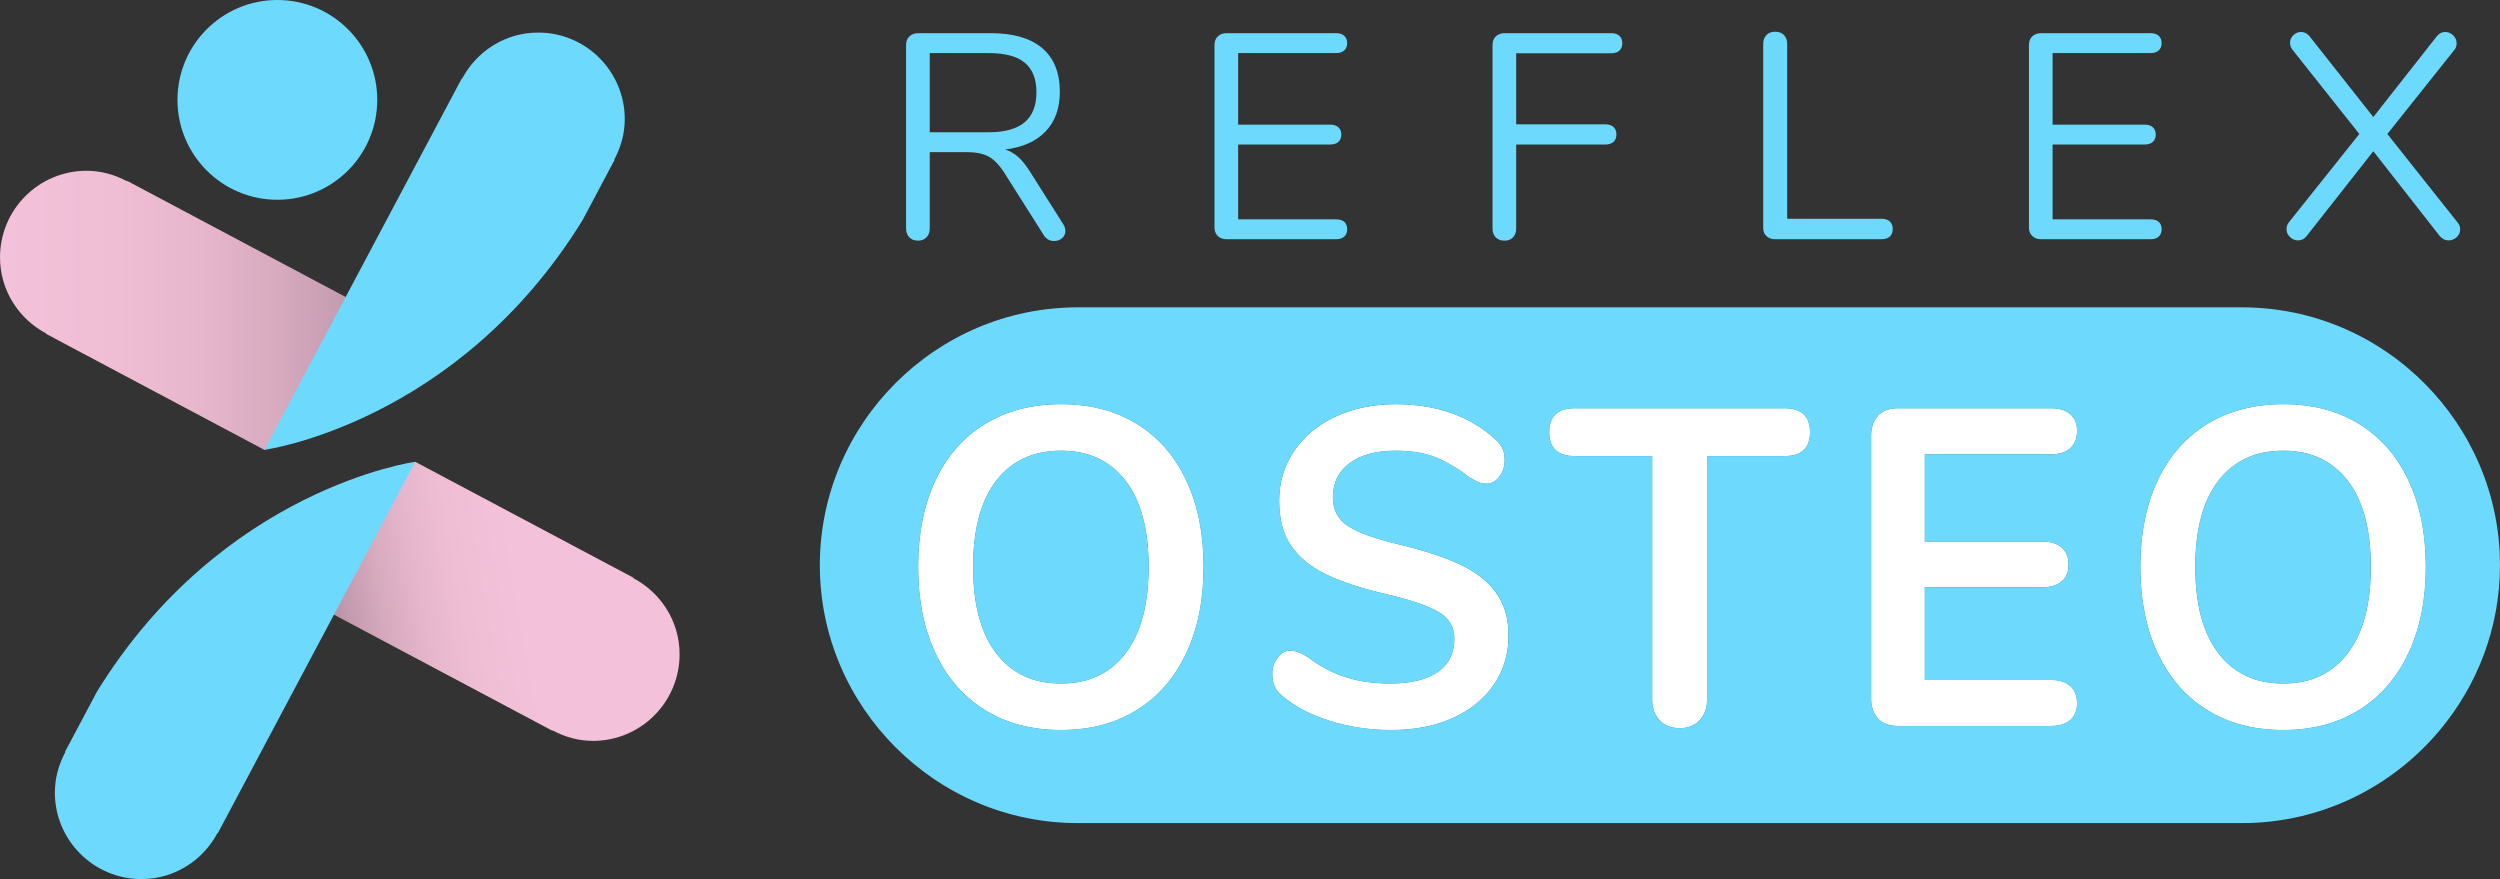 <?xml version="1.0" encoding="utf-8"?>
<!-- Generator: Adobe Illustrator 16.0.0, SVG Export Plug-In . SVG Version: 6.00 Build 0)  -->
<!DOCTYPE svg PUBLIC "-//W3C//DTD SVG 1.1//EN" "http://www.w3.org/Graphics/SVG/1.1/DTD/svg11.dtd">
<svg version="1.1" id="Calque_1" xmlns="http://www.w3.org/2000/svg" xmlns:xlink="http://www.w3.org/1999/xlink" x="0px" y="0px"
	 width="147.217px" height="51.768px" viewBox="0 0 147.217 51.768" enable-background="new 0 0 147.217 51.768"
	 xml:space="preserve">
<rect x="0" y="0" width="147.217" height="51.768" fill="#333333" stroke="none"/>
<circle fill="#6CD9FD" cx="16.333" cy="5.882" r="5.882"/>
<linearGradient id="SVGID_1_" gradientUnits="userSpaceOnUse" x1="30.864" y1="16.375" x2="17.63" y2="14.041" gradientTransform="matrix(1 0 0 -1 -0.055 51.627)">
	<stop  offset="4.834500e-04" style="stop-color:#F3C1D9"/>
	<stop  offset="0.259" style="stop-color:#EFBED5"/>
	<stop  offset="0.447" style="stop-color:#E6B6CC"/>
	<stop  offset="0.613" style="stop-color:#D7AABE"/>
	<stop  offset="0.766" style="stop-color:#C39AAE"/>
	<stop  offset="0.909" style="stop-color:#AC899B"/>
	<stop  offset="1" style="stop-color:#9B7C8D"/>
</linearGradient>
<path fill="url(#SVGID_1_)" d="M37.302,34.048l0.011-0.021L24.45,27.193l-11.248,5.569l19.328,10.27l0.01-0.02
	c0.713,0.381,1.516,0.616,2.381,0.616c2.815,0,5.098-2.282,5.098-5.1C40.019,36.579,38.911,34.906,37.302,34.048z"/>
<path fill="#6CD9FD" d="M24.45,27.193c0,0-11.36,1.552-18.741,13.537l-1.883,3.546l0.021,0.012C3.467,45,3.231,45.803,3.231,46.668
	c0,2.814,2.283,5.098,5.098,5.098c1.95,0,3.625-1.106,4.481-2.717l0.02,0.011L24.45,27.193z"/>
<linearGradient id="SVGID_2_" gradientUnits="userSpaceOnUse" x1="0.056" y1="33.353" x2="26.874" y2="33.353" gradientTransform="matrix(1 0 0 -1 -0.055 51.627)">
	<stop  offset="4.834500e-04" style="stop-color:#F3C1D9"/>
	<stop  offset="0.259" style="stop-color:#EFBED5"/>
	<stop  offset="0.447" style="stop-color:#E6B6CC"/>
	<stop  offset="0.613" style="stop-color:#D7AABE"/>
	<stop  offset="0.766" style="stop-color:#C39AAE"/>
	<stop  offset="0.909" style="stop-color:#AC899B"/>
	<stop  offset="1" style="stop-color:#9B7C8D"/>
</linearGradient>
<path fill="url(#SVGID_2_)" d="M7.491,10.652L7.48,10.672c-0.714-0.38-1.516-0.616-2.381-0.616c-2.815,0-5.098,2.282-5.098,5.098
	c0,1.951,1.108,3.625,2.717,4.483l-0.01,0.019l12.863,6.837l11.248-5.57L7.491,10.652z"/>
<path fill="#6CD9FD" d="M36.79,7.016c0-2.814-2.283-5.098-5.098-5.098c-1.95,0-3.625,1.107-4.482,2.717l-0.02-0.011L15.571,26.491
	c0,0,11.359-1.552,18.74-13.537l1.883-3.546l-0.02-0.012C36.554,8.684,36.79,7.881,36.79,7.016z"/>
<g>
	<path fill="#6CD9FD" d="M62.737,13.606c0,0.173-0.066,0.313-0.198,0.422c-0.132,0.109-0.283,0.164-0.456,0.164
		c-0.264,0-0.471-0.113-0.619-0.345l-2.308-3.649c-0.298-0.471-0.608-0.795-0.93-0.973c-0.322-0.178-0.757-0.267-1.308-0.267H54.75
		v4.493c0,0.218-0.063,0.393-0.189,0.522c-0.127,0.132-0.293,0.198-0.5,0.198c-0.218,0-0.39-0.066-0.516-0.198
		c-0.127-0.132-0.189-0.307-0.189-0.522V2.64c0-0.206,0.065-0.373,0.197-0.499c0.132-0.126,0.308-0.188,0.525-0.188h4.27
		c1.319,0,2.326,0.293,3.021,0.878c0.694,0.585,1.041,1.444,1.041,2.582c0,0.965-0.278,1.737-0.835,2.322
		c-0.557,0.586-1.352,0.941-2.384,1.067c0.286,0.092,0.545,0.241,0.774,0.447c0.229,0.207,0.459,0.494,0.688,0.859l1.963,3.101
		C62.697,13.336,62.737,13.468,62.737,13.606z M58.226,7.788c0.941,0,1.645-0.195,2.109-0.585c0.465-0.393,0.697-0.981,0.697-1.773
		c0-0.78-0.229-1.36-0.688-1.739c-0.459-0.378-1.165-0.565-2.118-0.565H54.75V7.79L58.226,7.788L58.226,7.788z"/>
	<path fill="#6CD9FD" d="M71.714,13.899c-0.132-0.126-0.197-0.293-0.197-0.499V2.64c0-0.206,0.065-0.373,0.197-0.499
		c0.132-0.126,0.308-0.188,0.525-0.188h6.438c0.207,0,0.367,0.052,0.482,0.153c0.113,0.104,0.172,0.247,0.172,0.432
		s-0.059,0.325-0.172,0.431c-0.115,0.104-0.275,0.155-0.482,0.155H72.91V7.34h5.422c0.207,0,0.367,0.052,0.481,0.154
		c0.115,0.104,0.172,0.247,0.172,0.431s-0.057,0.327-0.172,0.431C78.699,8.46,78.539,8.51,78.332,8.51H72.91v4.407h5.767
		c0.207,0,0.367,0.049,0.482,0.146c0.113,0.1,0.172,0.244,0.172,0.439c0,0.184-0.059,0.327-0.172,0.43
		c-0.115,0.104-0.275,0.155-0.482,0.155H72.24C72.022,14.088,71.846,14.026,71.714,13.899z"/>
	<path fill="#6CD9FD" d="M88.078,13.976c-0.127-0.132-0.188-0.307-0.188-0.522V2.64c0-0.206,0.064-0.373,0.196-0.499
		s0.308-0.188,0.524-0.188h6.268c0.206,0,0.367,0.052,0.48,0.153c0.115,0.104,0.174,0.252,0.174,0.447
		c0,0.184-0.059,0.327-0.174,0.431c-0.113,0.104-0.274,0.154-0.48,0.154h-5.595v4.184h5.25c0.207,0,0.366,0.054,0.481,0.155
		c0.113,0.104,0.172,0.252,0.172,0.447c0,0.184-0.059,0.327-0.172,0.431C94.899,8.459,94.74,8.51,94.533,8.51h-5.25v4.941
		c0,0.218-0.062,0.393-0.183,0.522c-0.119,0.132-0.289,0.198-0.509,0.198C88.375,14.174,88.204,14.108,88.078,13.976z"/>
	<path fill="#6CD9FD" d="M104.026,13.908c-0.131-0.12-0.196-0.278-0.196-0.476V2.588c0-0.218,0.062-0.395,0.188-0.524
		c0.127-0.132,0.299-0.196,0.517-0.196c0.219,0,0.391,0.064,0.517,0.196c0.127,0.132,0.189,0.309,0.189,0.524v10.295h5.561
		c0.207,0,0.367,0.052,0.482,0.155c0.113,0.103,0.172,0.252,0.172,0.445c0,0.195-0.059,0.347-0.172,0.447
		c-0.115,0.104-0.275,0.155-0.482,0.155h-6.283C104.323,14.088,104.159,14.028,104.026,13.908z"/>
	<path fill="#6CD9FD" d="M119.675,13.899c-0.132-0.126-0.197-0.293-0.197-0.499V2.64c0-0.206,0.065-0.373,0.197-0.499
		c0.133-0.126,0.309-0.188,0.525-0.188h6.438c0.207,0,0.367,0.052,0.482,0.153c0.113,0.104,0.172,0.247,0.172,0.432
		s-0.059,0.325-0.172,0.431c-0.115,0.104-0.275,0.155-0.482,0.155h-5.767V7.34h5.422c0.207,0,0.367,0.052,0.481,0.154
		c0.115,0.104,0.172,0.247,0.172,0.431s-0.057,0.327-0.172,0.431C126.66,8.46,126.5,8.51,126.293,8.51h-5.422v4.407h5.767
		c0.207,0,0.367,0.049,0.482,0.146c0.113,0.1,0.172,0.244,0.172,0.439c0,0.184-0.059,0.327-0.172,0.43
		c-0.115,0.104-0.275,0.155-0.482,0.155H120.2C119.983,14.088,119.808,14.026,119.675,13.899z"/>
	<path fill="#6CD9FD" d="M144.871,13.503c0,0.184-0.069,0.338-0.207,0.465c-0.138,0.126-0.299,0.188-0.481,0.188
		c-0.184,0-0.351-0.079-0.5-0.239l-3.925-5.012l-3.942,5.012c-0.125,0.16-0.293,0.239-0.498,0.239c-0.172,0-0.326-0.064-0.465-0.196
		s-0.207-0.284-0.207-0.456c0-0.173,0.051-0.315,0.154-0.433l4.133-5.182l-3.908-4.924c-0.113-0.126-0.172-0.275-0.172-0.447
		c0-0.173,0.064-0.321,0.197-0.448c0.133-0.126,0.283-0.188,0.456-0.188c0.194,0,0.361,0.086,0.499,0.258l3.753,4.751l3.735-4.751
		c0.138-0.172,0.305-0.258,0.5-0.258c0.172,0,0.326,0.063,0.464,0.197c0.14,0.132,0.207,0.29,0.207,0.474
		c0,0.161-0.052,0.299-0.155,0.413l-3.925,4.924l4.114,5.182C144.813,13.198,144.871,13.342,144.871,13.503z"/>
</g>
<g>
	<path fill="#6CD9FD" d="M105.081,24.044H92.735c-1.002,0-1.504,0.469-1.504,1.406c0,0.937,0.502,1.403,1.504,1.403h4.558v14.327
		c0,0.512,0.146,0.923,0.438,1.233c0.291,0.31,0.688,0.464,1.188,0.464c0.482,0,0.872-0.155,1.164-0.464
		c0.292-0.311,0.438-0.722,0.438-1.233V26.855h4.559c1.002,0,1.504-0.468,1.504-1.403C106.584,24.513,106.083,24.044,105.081,24.044
		z"/>
	<path fill="#6CD9FD" d="M120.78,26.749c0.484,0,0.861-0.119,1.128-0.358c0.266-0.238,0.401-0.579,0.401-1.021
		c0-0.426-0.136-0.751-0.401-0.981c-0.267-0.229-0.644-0.345-1.128-0.345h-9.039c-0.485,0-0.865,0.142-1.141,0.424
		c-0.274,0.283-0.412,0.681-0.412,1.194v15.466c0,0.513,0.138,0.911,0.412,1.192c0.275,0.282,0.655,0.426,1.141,0.426h9.039
		c0.484,0,0.861-0.115,1.128-0.347c0.266-0.229,0.401-0.556,0.401-0.979c0-0.442-0.136-0.782-0.401-1.021
		c-0.267-0.236-0.644-0.356-1.128-0.356h-7.438v-5.465h6.938c0.484,0,0.859-0.116,1.127-0.347c0.267-0.229,0.4-0.557,0.4-0.979
		c0-0.443-0.134-0.779-0.4-1.009c-0.268-0.23-0.643-0.347-1.127-0.347v-0.001h-6.938v-5.146H120.78z"/>
	<path fill="#6CD9FD" d="M66.953,24.972c-1.261-0.778-2.751-1.168-4.47-1.168c-1.719,0-3.213,0.39-4.482,1.168
		c-1.27,0.778-2.241,1.888-2.918,3.329c-0.676,1.441-1.014,3.135-1.014,5.081s0.341,3.644,1.026,5.094
		c0.685,1.45,1.657,2.565,2.917,3.342c1.261,0.779,2.751,1.168,4.471,1.168c1.703,0,3.184-0.389,4.445-1.168
		c1.26-0.776,2.232-1.892,2.917-3.342c0.685-1.45,1.027-3.147,1.027-5.094s-0.338-3.64-1.014-5.081
		C69.182,26.86,68.214,25.75,66.953,24.972z M66.277,38.477c-0.91,1.186-2.175,1.777-3.794,1.777c-1.636,0-2.909-0.592-3.819-1.777
		c-0.91-1.185-1.364-2.883-1.364-5.094s0.454-3.904,1.364-5.081c0.91-1.176,2.182-1.765,3.819-1.765
		c1.619,0,2.884,0.588,3.794,1.765c0.91,1.177,1.364,2.87,1.364,5.081S67.187,37.291,66.277,38.477z"/>
	<path fill="#6CD9FD" d="M85.963,33.236c-0.927-0.434-2.134-0.825-3.618-1.181c-1.402-0.336-2.396-0.698-2.979-1.088
		c-0.586-0.389-0.879-0.945-0.879-1.671c0-0.866,0.33-1.543,0.99-2.029c0.658-0.486,1.557-0.729,2.691-0.729
		c0.934,0,1.723,0.129,2.366,0.385c0.642,0.257,1.305,0.649,1.991,1.181c0.231,0.144,0.42,0.239,0.562,0.292
		c0.144,0.055,0.297,0.08,0.464,0.08c0.284,0,0.53-0.137,0.739-0.411c0.208-0.273,0.312-0.598,0.312-0.969
		c0-0.282-0.045-0.518-0.138-0.703c-0.092-0.185-0.247-0.376-0.464-0.57c-1.502-1.344-3.447-2.017-5.834-2.017
		c-1.303,0-2.477,0.243-3.52,0.729c-1.043,0.485-1.856,1.162-2.441,2.028c-0.584,0.866-0.876,1.849-0.876,2.944
		c0,1.062,0.233,1.937,0.7,2.627c0.468,0.688,1.16,1.256,2.078,1.697c0.918,0.44,2.113,0.832,3.582,1.168
		c1.418,0.336,2.432,0.684,3.041,1.047c0.607,0.363,0.914,0.88,0.914,1.552c0,0.868-0.326,1.526-0.979,1.979
		c-0.65,0.449-1.586,0.677-2.807,0.677c-0.949,0-1.818-0.124-2.604-0.372c-0.785-0.247-1.535-0.646-2.254-1.193
		c-0.383-0.248-0.727-0.372-1.025-0.372c-0.285,0-0.529,0.139-0.738,0.412c-0.211,0.275-0.313,0.599-0.313,0.968
		c0,0.55,0.192,0.975,0.576,1.273c0.72,0.619,1.647,1.111,2.793,1.473c1.146,0.362,2.356,0.544,3.646,0.544
		c1.353,0,2.55-0.232,3.594-0.701c1.043-0.471,1.854-1.123,2.429-1.965c0.577-0.841,0.865-1.809,0.867-2.903
		c0-1.011-0.247-1.851-0.739-2.521S86.89,33.67,85.963,33.236z"/>
	<path fill="#6CD9FD" d="M141.83,28.301c-0.677-1.441-1.644-2.551-2.905-3.329c-1.261-0.778-2.751-1.168-4.47-1.168
		c-1.72,0-3.213,0.39-4.481,1.168c-1.271,0.778-2.242,1.888-2.918,3.329c-0.677,1.441-1.016,3.135-1.016,5.081
		s0.342,3.644,1.027,5.094c0.685,1.45,1.656,2.565,2.916,3.342c1.262,0.779,2.752,1.168,4.472,1.168
		c1.702,0,3.183-0.389,4.444-1.168c1.261-0.776,2.231-1.892,2.918-3.342c0.684-1.45,1.027-3.147,1.027-5.094
		S142.506,29.742,141.83,28.301z M138.249,38.477c-0.91,1.186-2.176,1.777-3.794,1.777c-1.636,0-2.909-0.592-3.819-1.777
		c-0.91-1.185-1.365-2.883-1.365-5.094s0.455-3.904,1.365-5.081c0.91-1.176,2.182-1.765,3.819-1.765
		c1.618,0,2.883,0.588,3.794,1.765c0.909,1.177,1.363,2.87,1.363,5.081S139.158,37.291,138.249,38.477z"/>
	<g>
		<path fill="#FFFFFF" d="M105.081,24.044H92.735c-1.002,0-1.504,0.469-1.504,1.406c0,0.937,0.502,1.403,1.504,1.403h4.558v14.327
			c0,0.512,0.146,0.923,0.438,1.233c0.291,0.31,0.688,0.464,1.188,0.464c0.482,0,0.872-0.155,1.164-0.464
			c0.292-0.311,0.438-0.722,0.438-1.233V26.855h4.559c1.002,0,1.504-0.468,1.504-1.403
			C106.584,24.513,106.083,24.044,105.081,24.044z"/>
		<path fill="#FFFFFF" d="M85.963,33.236c-0.927-0.434-2.134-0.825-3.618-1.181c-1.402-0.336-2.396-0.698-2.979-1.088
			c-0.586-0.389-0.879-0.945-0.879-1.671c0-0.866,0.33-1.543,0.99-2.029c0.658-0.486,1.557-0.729,2.691-0.729
			c0.934,0,1.723,0.129,2.366,0.385c0.642,0.257,1.305,0.649,1.991,1.181c0.231,0.144,0.42,0.239,0.562,0.292
			c0.144,0.055,0.297,0.08,0.464,0.08c0.284,0,0.53-0.137,0.739-0.411c0.208-0.273,0.312-0.598,0.312-0.969
			c0-0.282-0.045-0.518-0.138-0.703c-0.092-0.185-0.247-0.376-0.464-0.57c-1.502-1.344-3.447-2.017-5.834-2.017
			c-1.303,0-2.477,0.243-3.52,0.729c-1.043,0.485-1.856,1.162-2.441,2.028c-0.584,0.866-0.876,1.849-0.876,2.944
			c0,1.062,0.233,1.937,0.7,2.627c0.468,0.688,1.16,1.256,2.078,1.697c0.918,0.44,2.113,0.832,3.582,1.168
			c1.418,0.336,2.432,0.684,3.041,1.047c0.607,0.363,0.914,0.88,0.914,1.552c0,0.868-0.326,1.526-0.979,1.979
			c-0.65,0.449-1.586,0.677-2.807,0.677c-0.949,0-1.818-0.124-2.604-0.372c-0.785-0.247-1.535-0.646-2.254-1.193
			c-0.383-0.248-0.727-0.372-1.025-0.372c-0.285,0-0.529,0.139-0.738,0.412c-0.211,0.275-0.313,0.599-0.313,0.968
			c0,0.55,0.192,0.975,0.576,1.273c0.72,0.619,1.647,1.111,2.793,1.473c1.146,0.362,2.356,0.544,3.646,0.544
			c1.353,0,2.55-0.232,3.594-0.701c1.043-0.471,1.854-1.123,2.429-1.965c0.577-0.841,0.865-1.809,0.867-2.903
			c0-1.011-0.247-1.851-0.739-2.521S86.89,33.67,85.963,33.236z"/>
		<polygon fill="#6CD9FD" points="142.785,22.588 142.783,22.588 142.785,22.59 		"/>
		<path fill="#FFFFFF" d="M66.953,24.972c-1.261-0.778-2.751-1.168-4.47-1.168c-1.719,0-3.213,0.39-4.482,1.168
			c-1.27,0.778-2.241,1.888-2.918,3.329c-0.676,1.441-1.014,3.135-1.014,5.081s0.341,3.644,1.026,5.094
			c0.685,1.45,1.657,2.565,2.917,3.342c1.261,0.779,2.751,1.168,4.471,1.168c1.703,0,3.184-0.389,4.445-1.168
			c1.26-0.776,2.232-1.892,2.917-3.342c0.685-1.45,1.027-3.147,1.027-5.094s-0.338-3.64-1.014-5.081
			C69.182,26.86,68.214,25.75,66.953,24.972z M66.277,38.477c-0.91,1.186-2.175,1.777-3.794,1.777c-1.636,0-2.909-0.592-3.819-1.777
			c-0.91-1.185-1.364-2.883-1.364-5.094s0.454-3.904,1.364-5.081c0.91-1.176,2.182-1.765,3.819-1.765
			c1.619,0,2.884,0.588,3.794,1.765c0.91,1.177,1.364,2.87,1.364,5.081S67.187,37.291,66.277,38.477z"/>
		<path fill="#FFFFFF" d="M120.78,26.749c0.484,0,0.861-0.119,1.128-0.358c0.266-0.238,0.401-0.579,0.401-1.021
			c0-0.426-0.136-0.751-0.401-0.981c-0.267-0.229-0.644-0.345-1.128-0.345h-9.039c-0.485,0-0.865,0.142-1.141,0.424
			c-0.274,0.283-0.412,0.681-0.412,1.194v15.466c0,0.513,0.138,0.911,0.412,1.192c0.275,0.282,0.655,0.426,1.141,0.426h9.039
			c0.484,0,0.861-0.115,1.128-0.347c0.266-0.229,0.401-0.556,0.401-0.979c0-0.442-0.136-0.782-0.401-1.021
			c-0.267-0.236-0.644-0.356-1.128-0.356h-7.438v-5.465h6.938c0.484,0,0.859-0.116,1.127-0.347c0.267-0.229,0.4-0.557,0.4-0.979
			c0-0.443-0.134-0.779-0.4-1.009c-0.268-0.23-0.643-0.347-1.127-0.347v-0.001h-6.938v-5.146H120.78z"/>
		<path fill="#FFFFFF" d="M138.925,24.972c-1.261-0.778-2.751-1.168-4.47-1.168c-1.72,0-3.213,0.39-4.481,1.168
			c-1.271,0.778-2.242,1.888-2.918,3.329c-0.677,1.441-1.016,3.135-1.016,5.081s0.342,3.644,1.027,5.094
			c0.685,1.45,1.656,2.565,2.916,3.342c1.262,0.779,2.752,1.168,4.472,1.168c1.702,0,3.183-0.389,4.444-1.168
			c1.261-0.776,2.231-1.892,2.918-3.342c0.684-1.45,1.027-3.147,1.027-5.094s-0.34-3.64-1.016-5.081S140.187,25.75,138.925,24.972z
			 M138.249,38.477c-0.91,1.186-2.176,1.777-3.794,1.777c-1.636,0-2.909-0.592-3.819-1.777c-0.91-1.185-1.365-2.883-1.365-5.094
			s0.455-3.904,1.365-5.081c0.91-1.176,2.182-1.765,3.819-1.765c1.618,0,2.883,0.588,3.794,1.765
			c0.909,1.177,1.363,2.87,1.363,5.081S139.158,37.291,138.249,38.477z"/>
		<polygon fill="#6CD9FD" points="143.647,43.031 143.647,43.027 143.644,43.031 		"/>
		<g>
			<path fill="#6CD9FD" d="M134.455,26.537c-1.638,0-2.909,0.589-3.819,1.765c-0.91,1.177-1.365,2.87-1.365,5.081
				s0.455,3.908,1.365,5.094c0.91,1.187,2.184,1.777,3.819,1.777c1.618,0,2.884-0.593,3.794-1.777
				c0.909-1.186,1.363-2.883,1.363-5.094s-0.454-3.904-1.363-5.081C137.338,27.125,136.073,26.537,134.455,26.537z"/>
			<path fill="#6CD9FD" d="M62.483,26.537c-1.637,0-2.909,0.589-3.819,1.765c-0.91,1.177-1.364,2.87-1.364,5.081
				s0.454,3.908,1.364,5.094c0.91,1.187,2.183,1.777,3.819,1.777c1.619,0,2.884-0.593,3.794-1.777
				c0.91-1.186,1.364-2.883,1.364-5.094s-0.454-3.904-1.364-5.081C65.367,27.125,64.102,26.537,62.483,26.537z"/>
			<path fill="#6CD9FD" d="M142.785,22.59c-0.001,0-0.001-0.001-0.002-0.002c-2.755-2.77-6.56-4.489-10.749-4.489H63.461
				c-8.351,0-15.184,6.832-15.184,15.186c0,8.351,6.833,15.184,15.184,15.184h68.572c4.647,0,8.819-2.12,11.61-5.437
				c0.002-0.002,0.002-0.003,0.004-0.005c2.223-2.643,3.568-6.042,3.568-9.742C147.217,29.122,145.521,25.34,142.785,22.59z
				 M69.845,38.476c-0.685,1.45-1.657,2.564-2.917,3.342c-1.261,0.779-2.742,1.168-4.445,1.168c-1.72,0-3.21-0.389-4.471-1.168
				c-1.26-0.775-2.232-1.892-2.917-3.342c-0.685-1.45-1.026-3.146-1.026-5.094s0.338-3.64,1.014-5.081
				c0.677-1.441,1.648-2.551,2.918-3.329c1.269-0.778,2.763-1.168,4.482-1.168c1.719,0,3.209,0.39,4.47,1.168
				c1.261,0.778,2.229,1.888,2.905,3.329c0.676,1.441,1.014,3.136,1.014,5.081S70.53,37.026,69.845,38.476z M87.963,40.32
				c-0.575,0.842-1.386,1.494-2.429,1.965c-1.044,0.469-2.241,0.701-3.594,0.701c-1.287,0-2.5-0.182-3.646-0.544
				c-1.146-0.36-2.073-0.854-2.793-1.473c-0.384-0.3-0.576-0.725-0.576-1.273c0-0.369,0.104-0.691,0.313-0.968
				c0.209-0.273,0.453-0.412,0.738-0.412c0.299,0,0.644,0.124,1.025,0.372c0.719,0.548,1.469,0.946,2.254,1.193
				c0.784,0.248,1.653,0.372,2.604,0.372c1.221,0,2.154-0.228,2.807-0.677c0.65-0.451,0.979-1.109,0.979-1.979
				c0-0.672-0.307-1.188-0.914-1.552c-0.609-0.363-1.623-0.711-3.041-1.047c-1.469-0.336-2.664-0.728-3.582-1.168
				c-0.918-0.441-1.61-1.01-2.078-1.697c-0.467-0.69-0.7-1.565-0.7-2.627c0-1.097,0.292-2.078,0.876-2.944
				c0.585-0.866,1.398-1.543,2.441-2.028c1.043-0.486,2.217-0.729,3.52-0.729c2.387,0,4.332,0.673,5.834,2.017
				c0.217,0.194,0.372,0.387,0.464,0.57c0.093,0.187,0.138,0.421,0.138,0.703c0,0.371-0.104,0.694-0.312,0.969
				c-0.209,0.274-0.455,0.411-0.739,0.411c-0.167,0-0.32-0.025-0.464-0.08c-0.142-0.053-0.329-0.148-0.562-0.292
				c-0.688-0.53-1.351-0.924-1.991-1.181c-0.644-0.256-1.433-0.385-2.366-0.385c-1.136,0-2.033,0.242-2.691,0.729
				c-0.66,0.486-0.99,1.163-0.99,2.029c0,0.726,0.294,1.282,0.879,1.671c0.584,0.39,1.576,0.752,2.979,1.088
				c1.484,0.354,2.691,0.747,3.618,1.181c0.927,0.436,1.636,0.986,2.128,1.658s0.739,1.512,0.739,2.521
				C88.828,38.511,88.54,39.479,87.963,40.32z M105.08,26.855h-4.558v14.327c0,0.513-0.146,0.924-0.438,1.233
				c-0.292,0.309-0.681,0.464-1.164,0.464c-0.501,0-0.897-0.154-1.188-0.464c-0.293-0.312-0.438-0.723-0.438-1.233V26.855h-4.559
				c-1.002,0-1.504-0.468-1.504-1.403c0-0.938,0.502-1.406,1.504-1.406h12.347c1.002,0,1.503,0.469,1.503,1.406
				C106.584,26.387,106.082,26.855,105.08,26.855z M120.28,31.895L120.28,31.895c0.484,0.001,0.859,0.116,1.127,0.348
				c0.268,0.229,0.4,0.564,0.4,1.009c0,0.424-0.135,0.752-0.4,0.979c-0.268,0.229-0.643,0.347-1.127,0.347h-6.938v5.465h7.438
				c0.484,0,0.861,0.12,1.128,0.356c0.267,0.239,0.401,0.579,0.401,1.021c0,0.425-0.137,0.752-0.401,0.979
				c-0.267,0.23-0.644,0.347-1.128,0.347h-9.039c-0.484,0-0.864-0.144-1.141-0.426c-0.274-0.281-0.412-0.681-0.412-1.192V25.662
				c0-0.515,0.138-0.911,0.412-1.194c0.274-0.282,0.654-0.424,1.141-0.424h9.039c0.484,0,0.861,0.115,1.128,0.345
				c0.267,0.23,0.401,0.557,0.401,0.981c0,0.44-0.137,0.781-0.401,1.021c-0.267,0.239-0.644,0.358-1.128,0.358h-7.438v5.146H120.28z
				 M141.817,38.476c-0.687,1.45-1.657,2.564-2.918,3.342c-1.262,0.779-2.742,1.168-4.444,1.168c-1.72,0-3.21-0.389-4.472-1.168
				c-1.26-0.775-2.231-1.892-2.916-3.342c-0.687-1.45-1.027-3.146-1.027-5.094s0.339-3.64,1.016-5.081
				c0.676-1.441,1.647-2.551,2.918-3.329c1.27-0.778,2.762-1.168,4.481-1.168c1.719,0,3.209,0.39,4.47,1.168
				c1.262,0.778,2.229,1.888,2.905,3.329c0.676,1.441,1.015,3.136,1.015,5.081S142.501,37.026,141.817,38.476z"/>
		</g>
	</g>
</g>
</svg>
